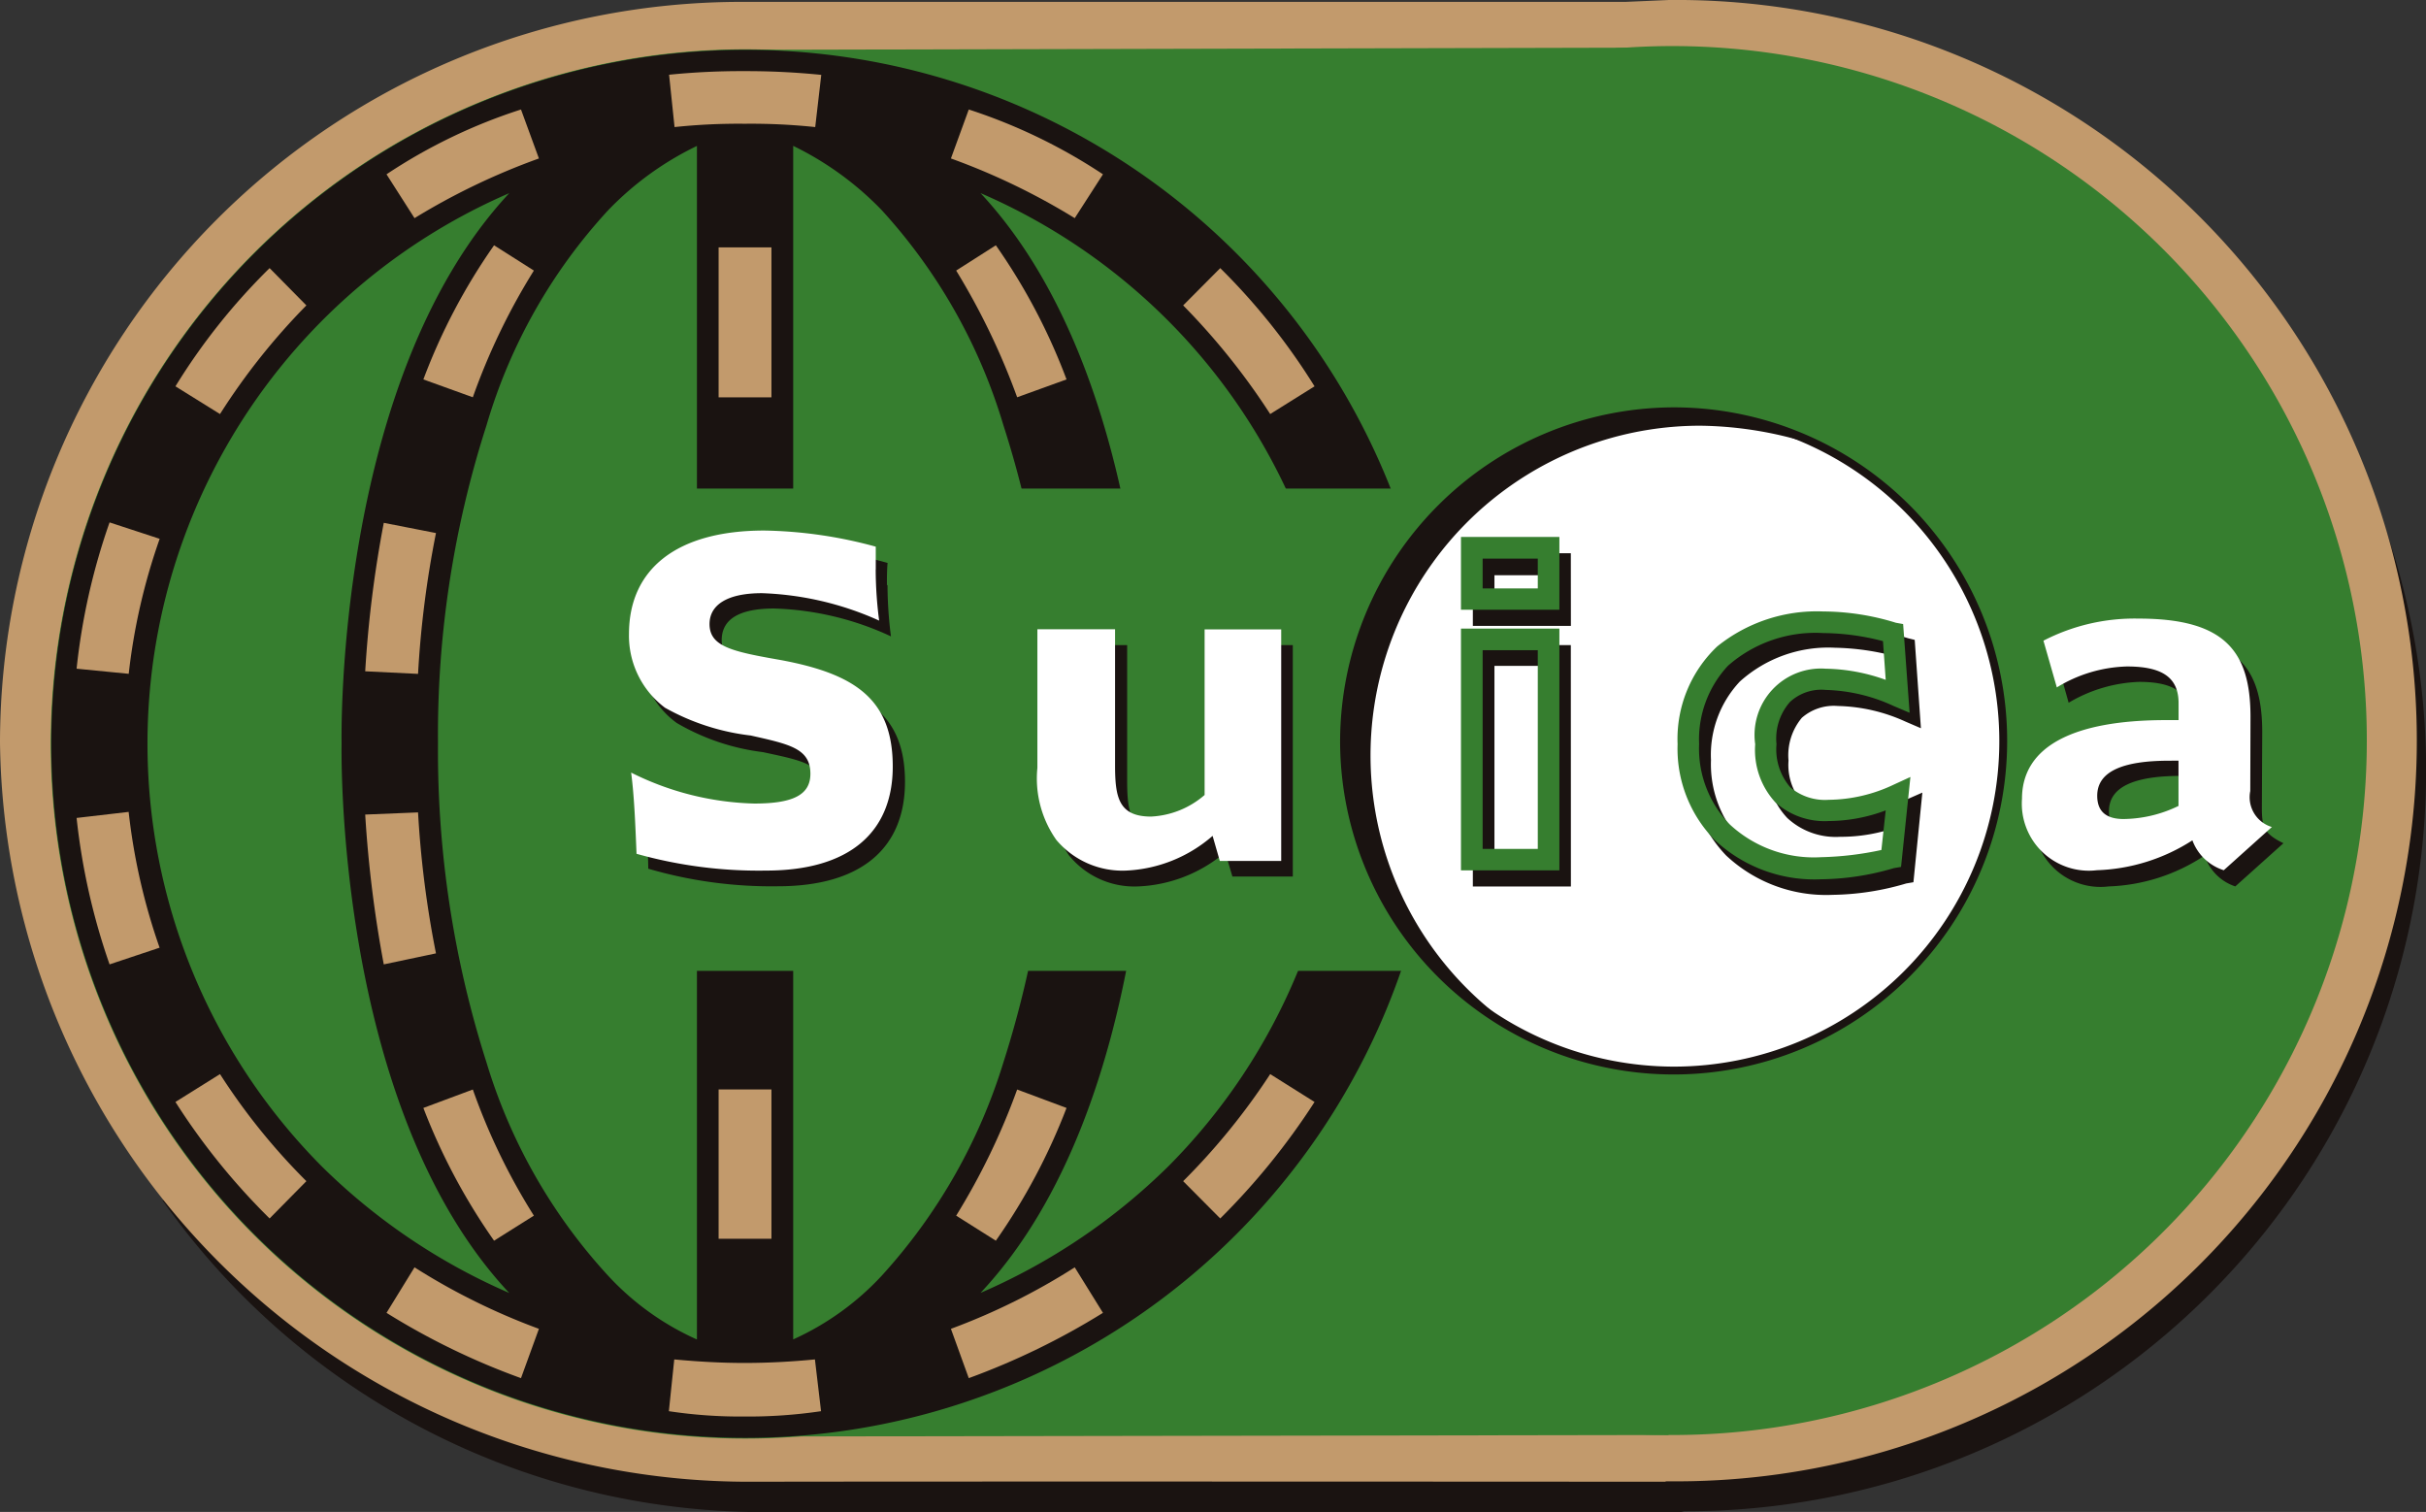 <svg xmlns="http://www.w3.org/2000/svg" xmlns:xlink="http://www.w3.org/1999/xlink" width="33.699" height="21" viewBox="0 0 33.699 21">
  <rect x="0" y="0" width="33.699" height="21" fill="#333333" stroke="none"/>
  <defs>
    <clipPath id="clip-path">
      <rect id="長方形_2251" data-name="長方形 2251" width="33.699" height="21" fill="none"/>
    </clipPath>
  </defs>
  <g id="icon_suica" transform="translate(0 0)">
    <g id="グループ_4023" data-name="グループ 4023" transform="translate(0 0)" clip-path="url(#clip-path)">
      <path id="パス_3660" data-name="パス 3660" d="M2.284,16.721a10.21,10.21,0,0,0,8.129,4.328H23.383l.041-.009A10.285,10.285,0,0,0,31.368,4.2" transform="translate(-0.027 -0.049)" fill="#1a1311"/>
      <path id="パス_3661" data-name="パス 3661" d="M23.192.669c-.2,0-.394.009-.592.022H10.306a9.641,9.641,0,0,0,0,19.282c.241,0,.475-.013.707-.033H23.145v0h.046a9.633,9.633,0,1,0,0-19.266" transform="translate(-0.008 -0.008)" fill="#367e2f"/>
      <path id="パス_3662" data-name="パス 3662" d="M10.517,20.581c2.8-.006,12.62,0,12.62,0v-.006h.045A10.288,10.288,0,1,0,23.182,0l-.6.026H10.3A10.3,10.3,0,0,0,0,10.317,10.4,10.4,0,0,0,10.43,20.581Zm-9.2-10.264A8.992,8.992,0,0,1,10.3,1.338h12.31l.575-.018a8.972,8.972,0,1,1,0,17.945h-.045l-12.146.009-.694.032a9,9,0,0,1-8.984-8.989" transform="translate(0 0)" fill="#c29a6c"/>
      <path id="パス_3663" data-name="パス 3663" d="M23.3,19.94l-12.841.021V.7L23.3.669" transform="translate(-0.122 -0.008)" fill="#367e2f"/>
      <path id="パス_3664" data-name="パス 3664" d="M13.745,10.307a9.646,9.646,0,1,1,9.647,9.633,9.639,9.639,0,0,1-9.647-9.633" transform="translate(-0.16 -0.008)" fill="#367e2f"/>
      <path id="パス_3665" data-name="パス 3665" d="M.713,10.358a9.648,9.648,0,1,1,9.646,9.631A9.645,9.645,0,0,1,.713,10.358" transform="translate(-0.008 -0.008)" fill="#367e2f"/>
      <path id="パス_3666" data-name="パス 3666" d="M10.352.7A9.64,9.64,0,1,0,20,10.335,9.634,9.634,0,0,0,10.352.7" transform="translate(-0.008 -0.008)" fill="#367e2f"/>
      <path id="パス_3667" data-name="パス 3667" d="M10.352.7A9.64,9.64,0,1,0,20,10.335,9.635,9.635,0,0,0,10.352.7M4.482,16.213a8.33,8.33,0,0,1,2.6-13.522c-2.44,2.62-2.329,7.644-2.329,7.644s-.112,5.029,2.329,7.632a8.525,8.525,0,0,1-2.6-1.754m5.207,2.4a3.774,3.774,0,0,1-1.233-.885,7.633,7.633,0,0,1-1.69-2.962,14.213,14.213,0,0,1-.674-4.431,14.022,14.022,0,0,1,.674-4.42,7.523,7.523,0,0,1,1.69-2.987,4.293,4.293,0,0,1,1.233-.893Zm1.337,0h0V2.034h0a4.35,4.35,0,0,1,1.23.893,7.668,7.668,0,0,1,1.69,2.987,14.106,14.106,0,0,1,.679,4.42,14.3,14.3,0,0,1-.679,4.431,7.785,7.785,0,0,1-1.69,2.962,3.816,3.816,0,0,1-1.23.885m5.207-2.4a8.535,8.535,0,0,1-2.605,1.754c2.443-2.6,2.332-7.632,2.332-7.632s.112-5.024-2.332-7.644a8.363,8.363,0,0,1,2.605,1.771,8.324,8.324,0,0,1,0,11.751" transform="translate(-0.008 -0.008)" fill="#1a1311"/>
      <rect id="長方形_2246" data-name="長方形 2246" width="0.734" height="2.066" transform="translate(9.982 7.333)" fill="#fff"/>
      <path id="パス_3668" data-name="パス 3668" d="M15.532,7.348a15.912,15.912,0,0,1,.261,2.062l-.738.036a15.086,15.086,0,0,0-.244-1.956Z" transform="translate(-0.172 -0.086)" fill="#fff"/>
      <rect id="長方形_2247" data-name="長方形 2247" width="0.734" height="2.074" transform="translate(9.982 11.233)" fill="#fff"/>
      <path id="パス_3669" data-name="パス 3669" d="M15.532,13.528a16.593,16.593,0,0,0,.261-2.081l-.738-.03a15.247,15.247,0,0,1-.244,1.958Z" transform="translate(-0.172 -0.133)" fill="#fff"/>
      <path id="パス_3670" data-name="パス 3670" d="M6.932,3.447l.553.351a9,9,0,0,0-.848,1.76L5.95,5.31a8.319,8.319,0,0,1,.982-1.863" transform="translate(-0.069 -0.04)" fill="#c29a6c"/>
      <path id="パス_3671" data-name="パス 3671" d="M7.3,1.539a7.512,7.512,0,0,0-1.868.9l.389.609a9.381,9.381,0,0,1,1.728-.829Z" transform="translate(-0.063 -0.018)" fill="#c29a6c"/>
      <path id="パス_3672" data-name="パス 3672" d="M5.391,7.348A16.092,16.092,0,0,0,5.133,9.41l.734.036a13.969,13.969,0,0,1,.249-1.956Z" transform="translate(-0.06 -0.086)" fill="#c29a6c"/>
      <path id="パス_3673" data-name="パス 3673" d="M3.774,3.768A8.663,8.663,0,0,0,2.466,5.41l.619.385a9.1,9.1,0,0,1,1.2-1.509Z" transform="translate(-0.029 -0.044)" fill="#c29a6c"/>
      <path id="パス_3674" data-name="パス 3674" d="M1.535,7.342a8.962,8.962,0,0,0-.458,2.032l.724.071a8.445,8.445,0,0,1,.43-1.875Z" transform="translate(-0.013 -0.086)" fill="#c29a6c"/>
      <path id="パス_3675" data-name="パス 3675" d="M9.479,1.777a8.448,8.448,0,0,1,.974-.046,8.483,8.483,0,0,1,.98.046l.084-.725A10.343,10.343,0,0,0,10.453,1a9.993,9.993,0,0,0-1.05.05Z" transform="translate(-0.109 -0.012)" fill="#c29a6c"/>
      <rect id="長方形_2248" data-name="長方形 2248" width="0.734" height="2.083" transform="translate(9.982 3.436)" fill="#c29a6c"/>
      <path id="パス_3676" data-name="パス 3676" d="M13.989,3.447l-.551.351a9.723,9.723,0,0,1,.847,1.76l.686-.248a8.319,8.319,0,0,0-.982-1.863" transform="translate(-0.156 -0.04)" fill="#c29a6c"/>
      <path id="パス_3677" data-name="パス 3677" d="M13.612,1.539a7.639,7.639,0,0,1,1.864.9l-.392.609a9.311,9.311,0,0,0-1.72-.829Z" transform="translate(-0.155 -0.018)" fill="#c29a6c"/>
      <path id="パス_3678" data-name="パス 3678" d="M17.143,3.768a8.956,8.956,0,0,1,1.31,1.642l-.616.385a9.5,9.5,0,0,0-1.209-1.509Z" transform="translate(-0.193 -0.044)" fill="#c29a6c"/>
      <path id="パス_3679" data-name="パス 3679" d="M6.932,17.411l.553-.348a8.712,8.712,0,0,1-.848-1.752l-.687.256a8.509,8.509,0,0,0,.982,1.844" transform="translate(-0.069 -0.178)" fill="#c29a6c"/>
      <path id="パス_3680" data-name="パス 3680" d="M7.3,19.349a9.856,9.856,0,0,1-1.868-.907l.389-.632a9.059,9.059,0,0,0,1.728.854Z" transform="translate(-0.063 -0.207)" fill="#c29a6c"/>
      <path id="パス_3681" data-name="パス 3681" d="M5.391,13.528a16.781,16.781,0,0,1-.258-2.081l.734-.03a14.111,14.111,0,0,0,.249,1.958Z" transform="translate(-0.06 -0.133)" fill="#c29a6c"/>
      <path id="パス_3682" data-name="パス 3682" d="M3.774,17.1a9.29,9.29,0,0,1-1.308-1.618l.619-.387a8.827,8.827,0,0,0,1.2,1.487Z" transform="translate(-0.029 -0.176)" fill="#c29a6c"/>
      <path id="パス_3683" data-name="パス 3683" d="M1.535,13.528a9.112,9.112,0,0,1-.458-2.034L1.8,11.41a8.55,8.55,0,0,0,.43,1.886Z" transform="translate(-0.013 -0.133)" fill="#c29a6c"/>
      <path id="パス_3684" data-name="パス 3684" d="M9.4,19.823a6.624,6.624,0,0,0,1.049.074,6.88,6.88,0,0,0,1.065-.074l-.085-.719c-.323.031-.646.049-.98.049s-.648-.019-.974-.049Z" transform="translate(-0.109 -0.222)" fill="#c29a6c"/>
      <rect id="長方形_2249" data-name="長方形 2249" width="0.734" height="2.074" transform="translate(9.982 15.132)" fill="#c29a6c"/>
      <path id="パス_3685" data-name="パス 3685" d="M13.989,17.411l-.551-.348a9.4,9.4,0,0,0,.847-1.752l.686.256a8.509,8.509,0,0,1-.982,1.844" transform="translate(-0.156 -0.178)" fill="#c29a6c"/>
      <path id="パス_3686" data-name="パス 3686" d="M13.612,19.349a10.09,10.09,0,0,0,1.864-.907l-.392-.632a8.994,8.994,0,0,1-1.72.854Z" transform="translate(-0.155 -0.207)" fill="#c29a6c"/>
      <path id="パス_3687" data-name="パス 3687" d="M17.143,17.1a9.633,9.633,0,0,0,1.31-1.618l-.616-.387a9.206,9.206,0,0,1-1.209,1.487Z" transform="translate(-0.193 -0.176)" fill="#c29a6c"/>
      <rect id="長方形_2250" data-name="長方形 2250" width="10.478" height="6.699" transform="translate(9.436 6.786)" fill="#367e2f"/>
      <path id="パス_3688" data-name="パス 3688" d="M18.892,10.357a4.578,4.578,0,1,1,4.578,4.576,4.567,4.567,0,0,1-4.578-4.576" transform="translate(-0.22 -0.068)" fill="#fff"/>
      <path id="パス_3689" data-name="パス 3689" d="M18.834,10.357a4.633,4.633,0,1,0,4.635-4.632,4.648,4.648,0,0,0-4.635,4.632m.115,0a4.521,4.521,0,1,1,4.521,4.525,4.527,4.527,0,0,1-4.521-4.525" transform="translate(-0.219 -0.067)" fill="#1a1311"/>
      <path id="パス_3690" data-name="パス 3690" d="M12.433,8.217a5.766,5.766,0,0,0,.048.712,4.112,4.112,0,0,0-1.623-.387c-.485,0-.728.149-.728.439,0,.314.318.38.979.5,1.037.19,1.567.543,1.567,1.468S12.065,12.4,10.91,12.4a6.106,6.106,0,0,1-1.8-.244,11.151,11.151,0,0,0-.075-1.129,4.111,4.111,0,0,0,1.717.435c.527,0,.78-.12.78-.425,0-.337-.295-.384-.828-.5a3.112,3.112,0,0,1-1.2-.406,1.221,1.221,0,0,1-.5-1.028c0-.865.648-1.42,1.876-1.42a6,6,0,0,1,1.554.226c-.009.1-.009.219-.009.307" transform="translate(-0.105 -0.09)" fill="#1a1311"/>
      <path id="パス_3691" data-name="パス 3691" d="M15.829,9.066v1.873c0,.458.045.729.5.729a1.132,1.132,0,0,0,.751-.308V9.066h1.05v3.215h-.839l-.1-.337a1.991,1.991,0,0,1-1.206.474,1.169,1.169,0,0,1-.966-.434,1.516,1.516,0,0,1-.253-1.006V9.066Z" transform="translate(-0.172 -0.106)" fill="#1a1311"/>
      <path id="パス_3692" data-name="パス 3692" d="M30.756,10.883v.638A1.86,1.86,0,0,1,30,11.7c-.241,0-.373-.117-.373-.328,0-.332.335-.491,1-.491Zm1-.612c0-.917-.373-1.346-1.558-1.346a2.934,2.934,0,0,0-1.313.293l.182.647a2.054,2.054,0,0,1,.978-.29c.5,0,.713.163.713.524v.219H30.58c-1.29,0-2,.37-2,1.107a.932.932,0,0,0,1.046.991,2.556,2.556,0,0,0,1.33-.429.668.668,0,0,0,.426.429l.669-.6c-.276-.133-.3-.231-.3-.5Z" transform="translate(-0.332 -0.104)" fill="#1a1311"/>
      <path id="パス_3693" data-name="パス 3693" d="M22.061,9.066H20.7v3.353h1.362Zm-.291,3.058H21V9.355h.771Z" transform="translate(-0.241 -0.106)" fill="#1a1311"/>
      <path id="パス_3694" data-name="パス 3694" d="M22.061,7.775H20.7V8.784h1.362Zm-.291.715H21V8.081h.771Z" transform="translate(-0.241 -0.091)" fill="#1a1311"/>
      <path id="パス_3695" data-name="パス 3695" d="M26.744,11.215a2.111,2.111,0,0,1-.9.219.718.718,0,0,1-.532-.182.8.8,0,0,1-.192-.585.811.811,0,0,1,.185-.594.672.672,0,0,1,.5-.164,2.379,2.379,0,0,1,.94.217l.214.092-.086-1.227-.092-.023a3.537,3.537,0,0,0-1.012-.154,2.151,2.151,0,0,0-1.472.49,1.761,1.761,0,0,0-.552,1.354,1.833,1.833,0,0,0,.508,1.327,2.03,2.03,0,0,0,1.482.547,3.743,3.743,0,0,0,1.02-.158l.1-.017.124-1.245Zm-.166.916a3.972,3.972,0,0,1-.843.1,1.761,1.761,0,0,1-1.274-.452,1.548,1.548,0,0,1-.418-1.119,1.488,1.488,0,0,1,.4-1.09A1.834,1.834,0,0,1,25.768,9.1a3.46,3.46,0,0,1,.833.119l.038.548A2.487,2.487,0,0,0,25.8,9.6c-.63,0-.981.375-.981,1.065a1.057,1.057,0,0,0,.284.8.99.99,0,0,0,.734.261,2.324,2.324,0,0,0,.8-.139Z" transform="translate(-0.276 -0.103)" fill="#1a1311"/>
      <path id="パス_3696" data-name="パス 3696" d="M12.267,8a5.575,5.575,0,0,0,.048.707,4.3,4.3,0,0,0-1.628-.381c-.485,0-.728.164-.728.429,0,.316.323.383.99.5,1.031.192,1.555.543,1.555,1.479,0,.917-.606,1.445-1.759,1.445a6.264,6.264,0,0,1-1.8-.233c-.018-.441-.033-.807-.075-1.128a4.027,4.027,0,0,0,1.711.43c.534,0,.779-.118.779-.413,0-.354-.293-.411-.829-.532A3.184,3.184,0,0,1,9.34,9.917a1.25,1.25,0,0,1-.5-1.024c0-.894.653-1.437,1.88-1.437a6.208,6.208,0,0,1,1.548.224c0,.114,0,.225,0,.315" transform="translate(-0.103 -0.087)" fill="#fff"/>
      <path id="パス_3697" data-name="パス 3697" d="M15.659,8.843v1.886c0,.446.048.716.5.716a1.224,1.224,0,0,0,.744-.3v-2.3h1.064v3.216h-.853l-.1-.348a1.96,1.96,0,0,1-1.2.482,1.2,1.2,0,0,1-.971-.426,1.481,1.481,0,0,1-.263-1V8.843Z" transform="translate(-0.17 -0.103)" fill="#fff"/>
      <path id="パス_3698" data-name="パス 3698" d="M30.591,10.666v.629a1.783,1.783,0,0,1-.762.182c-.237,0-.367-.1-.367-.323,0-.327.331-.487,1-.487Zm1-.611c0-.922-.371-1.362-1.556-1.362A2.753,2.753,0,0,0,28.715,9l.186.649a1.959,1.959,0,0,1,.975-.291c.505,0,.716.164.716.51v.235h-.175c-1.286,0-2,.365-2,1.093a.931.931,0,0,0,1.041.992,2.6,2.6,0,0,0,1.326-.415.683.683,0,0,0,.436.415l.668-.6a.432.432,0,0,1-.3-.5Z" transform="translate(-0.33 -0.101)" fill="#fff"/>
      <path id="パス_3699" data-name="パス 3699" d="M21.9,8.834H20.533v3.358H21.9Zm-.3,3.06h-.766V9.134H21.6Z" transform="translate(-0.239 -0.103)" fill="#367e2f"/>
      <path id="パス_3700" data-name="パス 3700" d="M21.9,7.546H20.533V8.557H21.9Zm-.3.715h-.766V7.847H21.6Z" transform="translate(-0.239 -0.088)" fill="#367e2f"/>
      <path id="パス_3701" data-name="パス 3701" d="M26.576,11a2.141,2.141,0,0,1-.9.209.744.744,0,0,1-.533-.173.806.806,0,0,1-.192-.6.769.769,0,0,1,.187-.586.642.642,0,0,1,.5-.167,2.381,2.381,0,0,1,.942.224L26.8,10l-.09-1.232-.1-.018A3.455,3.455,0,0,0,25.6,8.593a2.205,2.205,0,0,0-1.474.487,1.771,1.771,0,0,0-.549,1.356,1.814,1.814,0,0,0,.513,1.329,2.024,2.024,0,0,0,1.477.548,3.682,3.682,0,0,0,1.014-.155l.1-.017.13-1.249Zm-.168.906a4.384,4.384,0,0,1-.839.1,1.716,1.716,0,0,1-1.265-.453,1.51,1.51,0,0,1-.428-1.119,1.5,1.5,0,0,1,.4-1.086A1.838,1.838,0,0,1,25.6,8.893a3.38,3.38,0,0,1,.83.112l.038.538a2.573,2.573,0,0,0-.835-.155.922.922,0,0,0-.978,1.049,1.075,1.075,0,0,0,.279.806,1.023,1.023,0,0,0,.742.261,2.272,2.272,0,0,0,.792-.148Z" transform="translate(-0.274 -0.1)" fill="#367e2f"/>
      <path id="パス_3702" data-name="パス 3702" d="M21.193,14.3A4.58,4.58,0,0,1,23.831,5.98a5.254,5.254,0,0,1,1.658.288l.032-.01a4.72,4.72,0,0,0-2.072-.491,4.576,4.576,0,0,0-2.256,8.557Z" transform="translate(-0.219 -0.067)" fill="#1a1311"/>
    </g>
  </g>
</svg>
